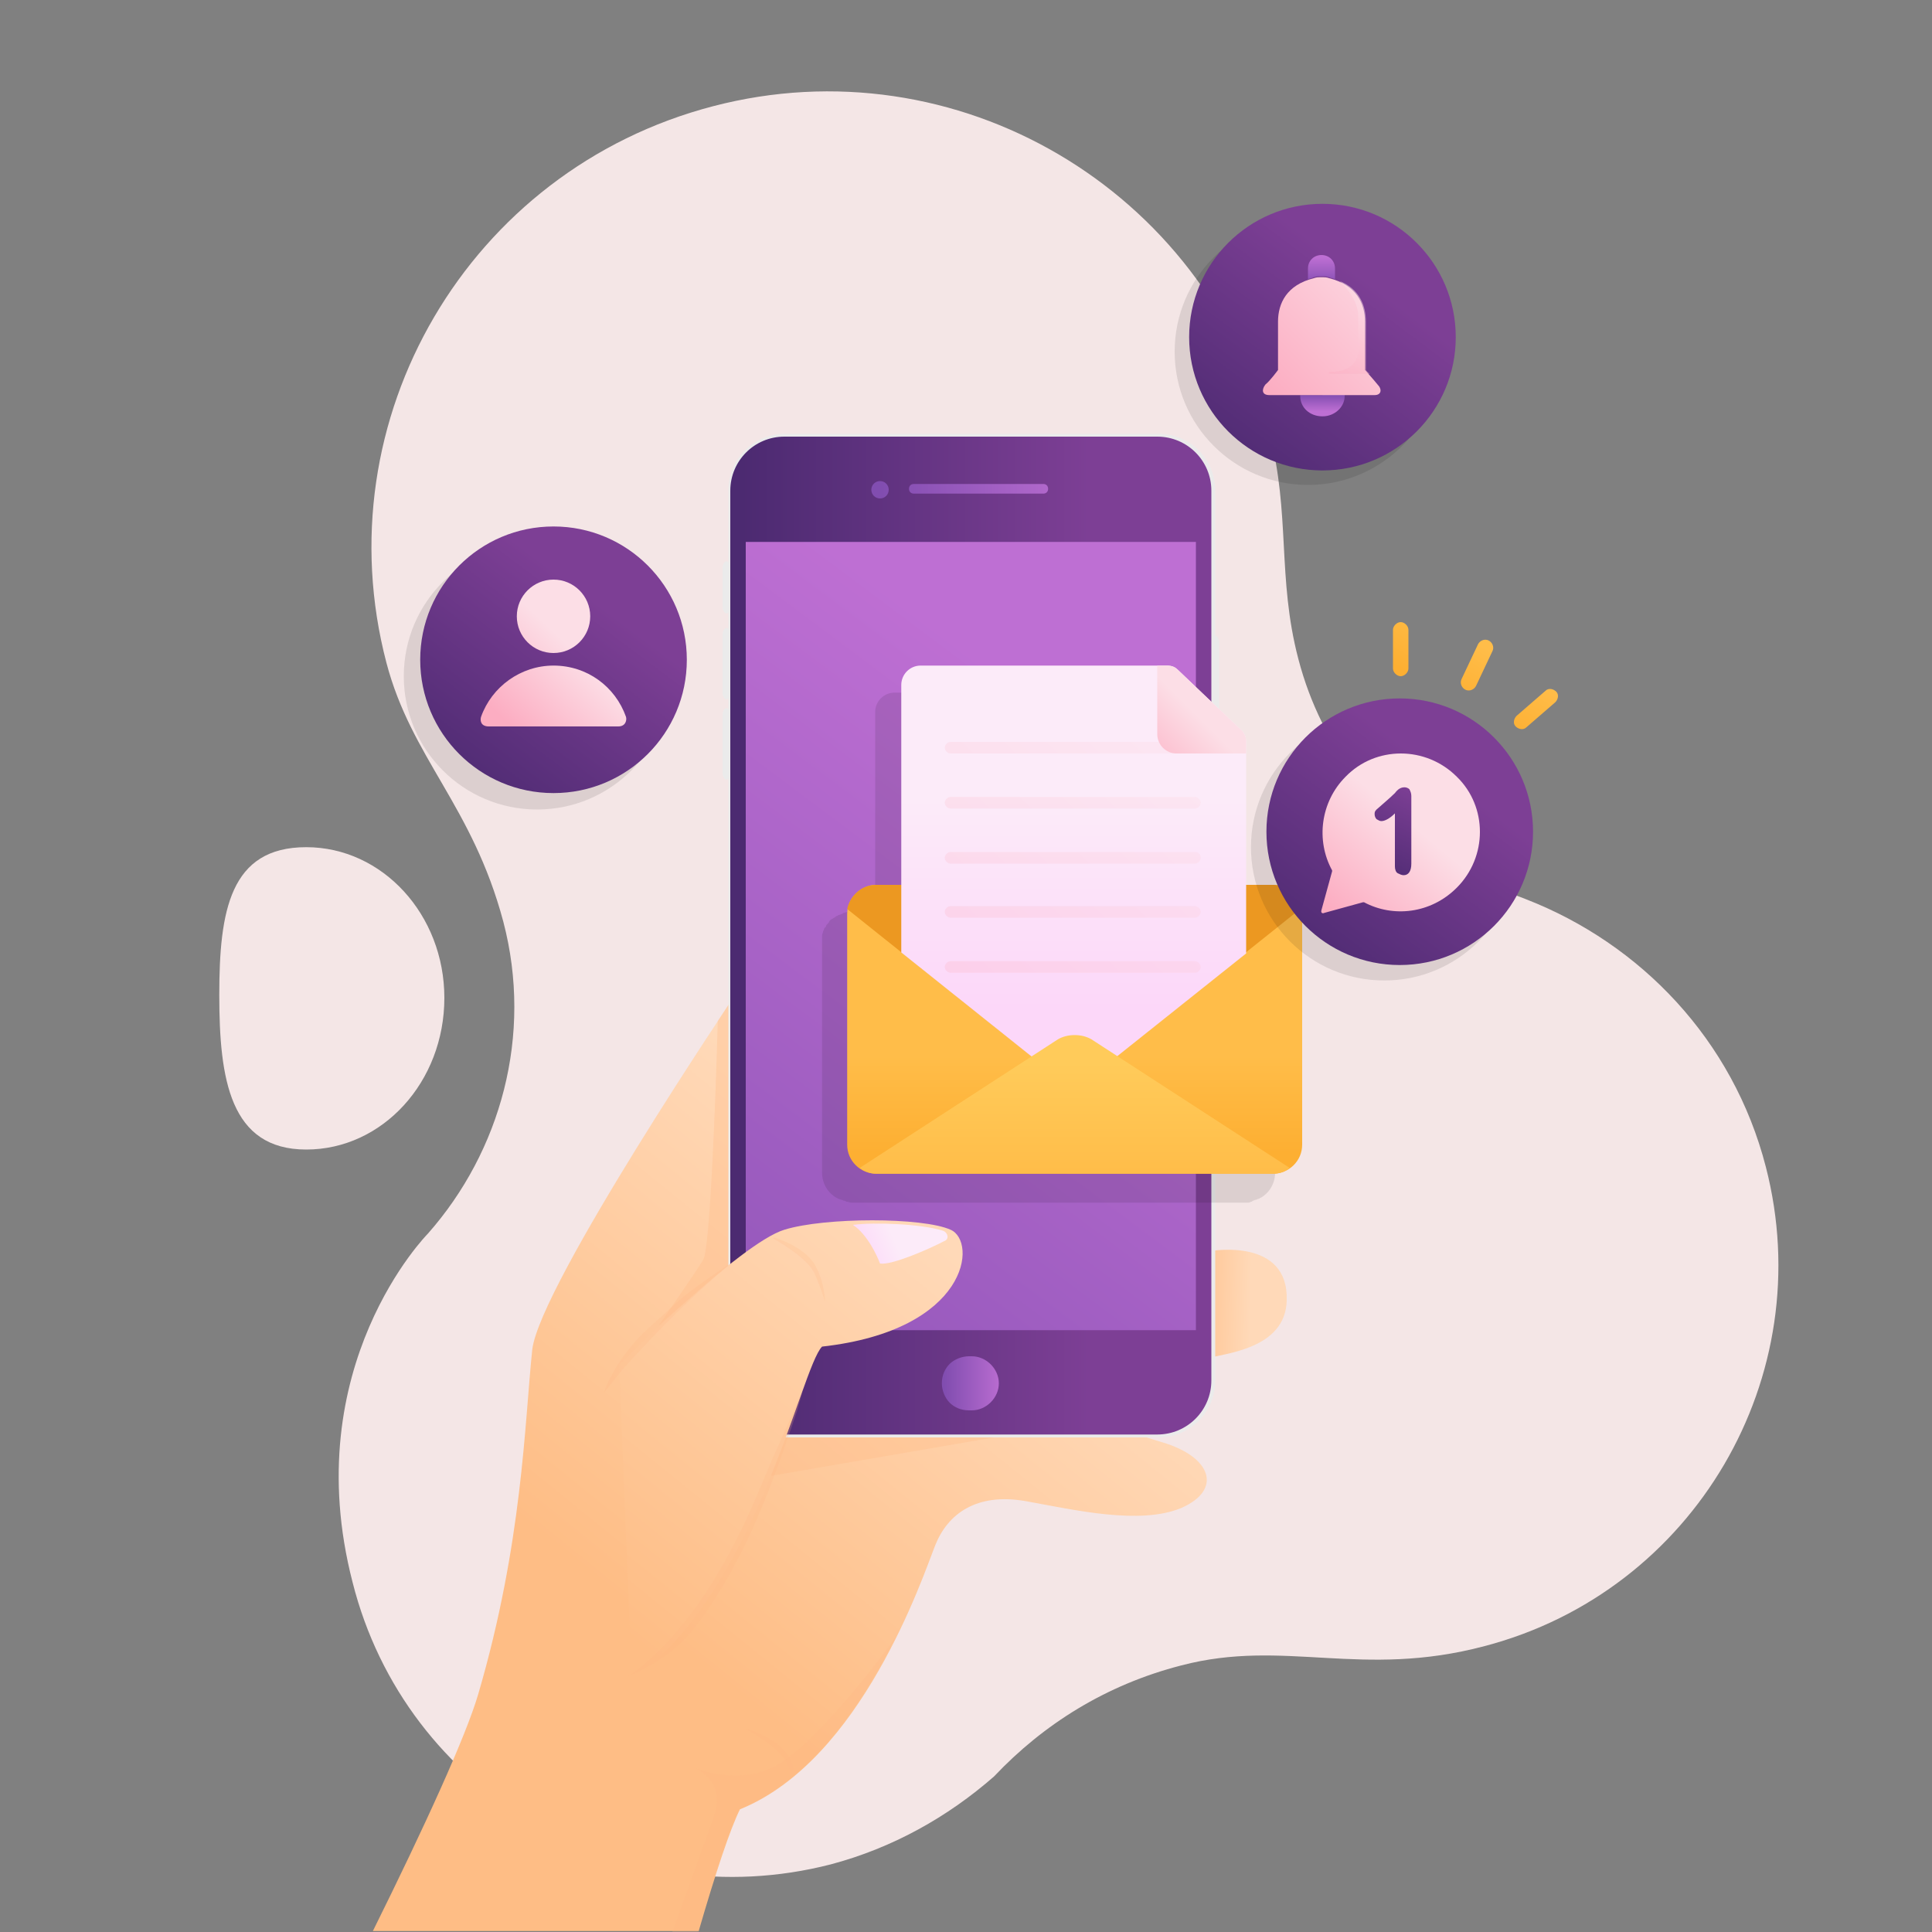 <?xml version="1.0" encoding="utf-8"?>
<!-- Generator: Adobe Illustrator 22.1.0, SVG Export Plug-In . SVG Version: 6.00 Build 0)  -->
<svg version="1.1" id="Layer_1" xmlns="http://www.w3.org/2000/svg" xmlns:xlink="http://www.w3.org/1999/xlink" x="0px" y="0px"
	 viewBox="0 0 200 200" style="enable-background:new 0 0 200 200;" xml:space="preserve">
<rect x="0" y="0" width="200" height="200" fill="#808080" stroke="none"/>
<style type="text/css">
	.st0{fill:#F4E6E6;}
	.st1{fill:url(#SVGID_1_);}
	.st2{opacity:0.3;fill:#FEB783;}
	.st3{fill:url(#SVGID_2_);}
	.st4{fill:url(#SVGID_3_);}
	.st5{opacity:0.2;fill:#FEB783;}
	.st6{fill:#EBEBEB;}
	.st7{fill:url(#SVGID_4_);}
	.st8{fill:url(#SVGID_5_);}
	.st9{fill:url(#SVGID_6_);}
	.st10{fill:url(#SVGID_7_);}
	.st11{fill:url(#SVGID_8_);}
	.st12{fill:url(#SVGID_9_);}
	.st13{fill:url(#SVGID_10_);}
	.st14{opacity:0.1;}
	.st15{fill:url(#SVGID_11_);}
	.st16{fill:url(#SVGID_12_);}
	.st17{fill:url(#SVGID_13_);}
	.st18{fill:url(#SVGID_14_);}
	.st19{fill:#EC9821;}
	.st20{fill:url(#SVGID_15_);}
	.st21{opacity:0.3;fill:url(#SVGID_16_);}
	.st22{opacity:0.3;fill:url(#SVGID_17_);}
	.st23{opacity:0.3;fill:url(#SVGID_18_);}
	.st24{opacity:0.3;fill:url(#SVGID_19_);}
	.st25{opacity:0.3;fill:url(#SVGID_20_);}
	.st26{fill:url(#SVGID_21_);}
	.st27{fill:url(#SVGID_22_);}
	.st28{fill:url(#SVGID_23_);}
	.st29{fill:url(#SVGID_24_);}
	.st30{fill:url(#SVGID_25_);}
	.st31{fill:url(#SVGID_26_);}
	.st32{fill:url(#SVGID_27_);}
	.st33{fill:url(#SVGID_28_);}
	.st34{fill:url(#SVGID_29_);}
	.st35{fill:url(#SVGID_30_);}
	.st36{fill:url(#SVGID_31_);}
	.st37{fill:url(#SVGID_32_);}
	.st38{opacity:0.5;fill:url(#SVGID_33_);}
</style>
<g>
	<path class="st0" d="M102.9,183.9c5.1-5.4,11.6-9.5,19.4-11.5c10.7-2.8,18.6,1.4,31.4-2c21.7-5.7,34.7-27.9,29.1-49.6
		c-3.4-13.2-13-23.1-24.8-27.7c0-0.1-18.6-5.7-23.6-24.9c-2.2-8.4-0.8-15-3-23.4c-6.6-25.2-32.4-40.4-57.6-33.8
		c-25.3,6.6-40.4,32.4-33.8,57.6c2.6,9.9,8.9,14.8,12.1,26.8c3.1,11.8-0.3,23.8-7.8,32.3c0,0-13.6,13.7-7.8,36.1
		C42,185.6,64.2,198.6,86,193C92.4,191.3,98.1,188.1,102.9,183.9C102.8,183.9,102.9,183.9,102.9,183.9z"/>
	<linearGradient id="SVGID_1_" gradientUnits="userSpaceOnUse" x1="68.028" y1="168.654" x2="100.567" y2="128.403">
		<stop  offset="0" style="stop-color:#FEBD85"/>
		<stop  offset="1" style="stop-color:#FFD9B8"/>
	</linearGradient>
	<path class="st1" d="M72.3,200c1.8-6.2,3.3-10.7,4.3-12.7c12.6-5.1,18.9-24,20.2-27.3c1.3-3.3,4.3-5.5,9.4-4.6
		c5,0.9,11.8,2.5,16.1,0.7c4.3-1.9,3.1-5.3-2-6.8c-5.1-1.5-14-5.2-14-5.2l-3.5-30.2c0,0-21.6-15.6-26.5-11.2c0,0-20.4,30.3-21.2,37
		c-0.8,7.6-1,20-5.6,35.7c-1.3,4.4-5.5,13.6-10.9,24.5H72.3z"/>
	<path class="st2" d="M76.2,102.8c0,0-0.7,1.1-1.9,2.9c-0.2,7.7-0.8,23.6-1.5,24.7c-0.9,1.5-4.6,6.8-4.6,6.8s6.8-5.9,9.7-8.2
		c2.3-1.9,1.3-19.7,0.8-26.9C77.7,102,76.8,102.2,76.2,102.8z"/>
	<path class="st2" d="M104.7,147.6l-0.2-1.4l-22.5,0.2l-2.3,6.4l26.7-4.6C105.4,147.9,104.7,147.6,104.7,147.6z"/>
	<linearGradient id="SVGID_2_" gradientUnits="userSpaceOnUse" x1="122.607" y1="113.812" x2="129.94" y2="113.979">
		<stop  offset="0" style="stop-color:#FEBD85"/>
		<stop  offset="1" style="stop-color:#FFD9B8"/>
	</linearGradient>
	<path class="st3" d="M125.5,108.1c0,0,6-0.1,6.3,4.5c0.3,4.6-2.8,6.6-6.3,7l-1,0l0.1-11.2L125.5,108.1z"/>
	<linearGradient id="SVGID_3_" gradientUnits="userSpaceOnUse" x1="122.128" y1="134.838" x2="129.462" y2="135.005">
		<stop  offset="0" style="stop-color:#FEBD85"/>
		<stop  offset="1" style="stop-color:#FFD9B8"/>
	</linearGradient>
	<path class="st4" d="M125.4,129.5c0,0,8-1.4,7.8,5.1c-0.1,5.1-6.6,5.5-8.1,6l-1.3-0.2l0.5-10.5L125.4,129.5z"/>
	<path class="st5" d="M81.8,182.1c-1-2.1-4.3-3.1-4.4-3.1l-0.2,0c0,0,3.2,1.7,4.2,3.4c0.1,0.2,0.3,0.7,0.5,1.1
		c0-0.1,0.1-0.2,0.1-0.3c0.1,0,0.1-0.1,0.2-0.1C82.1,182.9,82,182.5,81.8,182.1z"/>
	<g>
		<path class="st6" d="M81.3,44.9c-3.3,0-5.9,2.6-5.9,5.9l0,92.1c0,3.3,2.6,5.9,5.9,5.9l38.6,0c3.3,0,5.9-2.6,5.9-5.9l0-92.1
			c0-3.3-2.6-5.9-5.9-5.9L81.3,44.9z"/>
		<g>
			<path class="st6" d="M126.2,76.8c0,0.4-0.2,0.7-0.4,0.7c-0.2,0-0.4-0.3-0.4-0.7l0-10.3c0-0.4,0.2-0.7,0.4-0.7
				c0.2,0,0.4,0.3,0.4,0.7L126.2,76.8z"/>
		</g>
		<g>
			<path class="st6" d="M75.6,80c0,0.4-0.2,0.7-0.4,0.7c-0.2,0-0.4-0.3-0.4-0.7l0-6c0-0.4,0.2-0.7,0.4-0.7c0.2,0,0.4,0.3,0.4,0.7
				L75.6,80z"/>
		</g>
		<g>
			<path class="st6" d="M75.6,71.7c0,0.4-0.2,0.7-0.4,0.7c-0.2,0-0.4-0.3-0.4-0.7l0-6c0-0.4,0.2-0.7,0.4-0.7c0.2,0,0.4,0.3,0.4,0.7
				L75.6,71.7z"/>
		</g>
		<g>
			<path class="st6" d="M75.6,62.8c0,0.4-0.2,0.7-0.4,0.7c-0.2,0-0.4-0.3-0.4-0.7l0-4c0-0.4,0.2-0.7,0.4-0.7c0.2,0,0.4,0.3,0.4,0.7
				L75.6,62.8z"/>
		</g>
	</g>
	<linearGradient id="SVGID_4_" gradientUnits="userSpaceOnUse" x1="76.75" y1="96.876" x2="112.75" y2="96.876">
		<stop  offset="0" style="stop-color:#4C2A71"/>
		<stop  offset="1" style="stop-color:#7D3F95"/>
	</linearGradient>
	<path class="st7" d="M125.4,142.9c0,3.1-2.5,5.6-5.6,5.6l-38.6,0c-3.1,0-5.6-2.5-5.6-5.6l0-92.1c0-3.1,2.5-5.6,5.6-5.6l38.6,0
		c3.1,0,5.6,2.5,5.6,5.6L125.4,142.9z"/>
	<linearGradient id="SVGID_5_" gradientUnits="userSpaceOnUse" x1="53.718" y1="159.415" x2="114.718" y2="77.915">
		<stop  offset="0" style="stop-color:#814DB0"/>
		<stop  offset="1" style="stop-color:#BE6FD3"/>
	</linearGradient>
	<rect x="77.2" y="56.1" class="st8" width="46.6" height="81.6"/>
	<g>
		<g>
			<g>
				<linearGradient id="SVGID_6_" gradientUnits="userSpaceOnUse" x1="91.167" y1="50.571" x2="113.5" y2="50.571">
					<stop  offset="0" style="stop-color:#814DB0"/>
					<stop  offset="1" style="stop-color:#BE6FD3"/>
				</linearGradient>
				<path class="st9" d="M94.1,50.6c0,0.3,0.2,0.5,0.5,0.5l13.4,0c0.3,0,0.5-0.2,0.5-0.5l0,0c0-0.3-0.2-0.5-0.5-0.5l-13.4,0
					C94.3,50.1,94.1,50.3,94.1,50.6L94.1,50.6z"/>
			</g>
			<g>
				<linearGradient id="SVGID_7_" gradientUnits="userSpaceOnUse" x1="91.167" y1="50.659" x2="113.5" y2="50.659">
					<stop  offset="0" style="stop-color:#814DB0"/>
					<stop  offset="1" style="stop-color:#BE6FD3"/>
				</linearGradient>
				<path class="st10" d="M90.2,50.7c0,0.5,0.4,0.9,0.9,0.9c0.5,0,0.9-0.4,0.9-0.9c0-0.5-0.4-0.9-0.9-0.9
					C90.6,49.8,90.2,50.2,90.2,50.7z"/>
			</g>
		</g>
	</g>
	<g>
		<g>
			<linearGradient id="SVGID_8_" gradientUnits="userSpaceOnUse" x1="97.75" y1="143.185" x2="104.1" y2="143.185">
				<stop  offset="0" style="stop-color:#814DB0"/>
				<stop  offset="1" style="stop-color:#BE6FD3"/>
			</linearGradient>
			<path class="st11" d="M100.3,140.4c-0.7,0-1.5,0.3-2,0.8c-0.5,0.5-0.8,1.2-0.8,2c0,0.7,0.3,1.5,0.8,2c0.5,0.5,1.2,0.8,2,0.8
				l0.3,0c1.5,0,2.8-1.3,2.8-2.8c0-1.5-1.3-2.8-2.8-2.8L100.3,140.4z"/>
		</g>
	</g>
	<linearGradient id="SVGID_9_" gradientUnits="userSpaceOnUse" x1="59.482" y1="164.955" x2="92.234" y2="124.44">
		<stop  offset="0" style="stop-color:#FEBD85"/>
		<stop  offset="1" style="stop-color:#FFD9B8"/>
	</linearGradient>
	<path class="st12" d="M64.1,141.3c0,0,12.5-12.6,17.1-14c4.2-1.3,14.3-1.3,17.2,0c2.8,1.2,1.9,10.4-13.3,12.1
		c-2.2,2.2-6.8,25.5-19.7,34.5L64.1,141.3z"/>
	<g>
		<path class="st5" d="M78.7,154c-3,7.2-7.3,15-13.6,19.5c0,0,4.1-1.6,6.4-4.5c5.8-7.2,8.8-16.5,11-22.9l0.6-2.1
			C83.1,144,80,150.8,78.7,154z"/>
	</g>
	<g>
		<path class="st5" d="M62.5,144.2l2-2.5l0,0c0.1-0.1,6.4-7.2,11.7-11.3c0,0-4.2,2.7-6,4.3c-3.5,3.2-3.9,3.5-4.8,4.6
			C63.2,141.9,62.5,144.2,62.5,144.2z"/>
	</g>
	<linearGradient id="SVGID_10_" gradientUnits="userSpaceOnUse" x1="88.564" y1="129.566" x2="92.397" y2="127.9">
		<stop  offset="0" style="stop-color:#FCD7F9"/>
		<stop  offset="1" style="stop-color:#FCEBF9"/>
	</linearGradient>
	<path class="st13" d="M97.6,127.4c-2.2-0.7-7.1-0.9-9.3-0.6c1.5,1,2.5,3.2,2.8,4c1.2,0.2,5.1-1.5,6.8-2.4
		C98.3,128.1,98,127.5,97.6,127.4z"/>
	<g>
		<path class="st5" d="M80,128.2c0,0,3.2,1.7,4.2,3.4c0.4,0.7,1.2,3.1,1.2,3.1s0-1.8-0.9-3.5c-1-2.1-4.3-3.1-4.4-3.1L80,128.2z"/>
	</g>
	<path class="st14" d="M131.9,96.9L131.9,96.9C131.9,96.9,131.9,96.9,131.9,96.9c0-0.2-0.1-0.3-0.1-0.5c0,0,0-0.1,0-0.1
		c0-0.1-0.1-0.3-0.2-0.4c0,0,0-0.1-0.1-0.1c-0.1-0.1-0.1-0.2-0.2-0.3c0,0-0.1-0.1-0.1-0.1c-0.1-0.1-0.2-0.2-0.2-0.2
		c-0.1-0.1-0.1-0.1-0.2-0.1c-0.1-0.1-0.2-0.1-0.2-0.2c-0.1-0.1-0.2-0.1-0.2-0.1c-0.1,0-0.2-0.1-0.2-0.1c-0.1,0-0.2-0.1-0.3-0.1
		c-0.1,0-0.1,0-0.2-0.1c-0.2,0-0.4-0.1-0.6-0.1h-2.8V79.6c0-0.6-0.2-1-0.8-1.5c-1.8-1.7-6-5.7-6.2-5.9c-0.3-0.3-0.6-0.5-1.2-0.5h-1
		c-4.7,0-24.5,0-24.5,0c-1.1,0-2,0.9-2,2v20.7h-2.6c-0.2,0-0.4,0-0.6,0.1c-0.1,0-0.1,0-0.2,0.1c-0.1,0-0.2,0.1-0.3,0.1
		c-0.1,0-0.2,0.1-0.2,0.1c-0.1,0-0.2,0.1-0.2,0.1c-0.1,0.1-0.2,0.1-0.3,0.2c-0.1,0-0.1,0.1-0.2,0.1c-0.1,0.1-0.2,0.2-0.2,0.3
		c0,0-0.1,0.1-0.1,0.1c-0.1,0.1-0.2,0.2-0.2,0.3c0,0,0,0.1-0.1,0.1c-0.1,0.1-0.1,0.3-0.2,0.4c0,0,0,0,0,0.1
		c-0.1,0.2-0.1,0.3-0.1,0.5l0,0l0,0c0,0.2,0,0.3,0,0.5v23.9c0,1.1,0.6,2.1,1.5,2.6c0.1,0,0.1,0.1,0.2,0.1c0.1,0,0.2,0.1,0.3,0.1
		c0.1,0,0.2,0.1,0.3,0.1c0.1,0,0.1,0,0.2,0.1c0.2,0,0.4,0.1,0.5,0.1H129c0.2,0,0.4,0,0.5-0.1c0.1,0,0.1,0,0.2-0.1
		c0.1,0,0.2-0.1,0.3-0.1c0.1,0,0.2-0.1,0.3-0.1c0.1,0,0.1-0.1,0.2-0.1c0.9-0.5,1.5-1.5,1.5-2.6V97.4C132,97.2,131.9,97.1,131.9,96.9
		z"/>
	<g>
		<circle class="st14" cx="55.6" cy="70" r="13.8"/>
		<g>
			<g>
				<linearGradient id="SVGID_11_" gradientUnits="userSpaceOnUse" x1="46.924" y1="82.071" x2="61.745" y2="62.31">
					<stop  offset="0" style="stop-color:#4C2A71"/>
					<stop  offset="1" style="stop-color:#7D3F95"/>
				</linearGradient>
				<circle class="st15" cx="57.3" cy="68.3" r="13.8"/>
			</g>
			<g>
				<linearGradient id="SVGID_12_" gradientUnits="userSpaceOnUse" x1="49.501" y1="71.967" x2="56.49" y2="64.58">
					<stop  offset="0" style="stop-color:#FCADC2"/>
					<stop  offset="1" style="stop-color:#FCDEE6"/>
				</linearGradient>
				<circle class="st16" cx="57.3" cy="63.8" r="3.8"/>
				<linearGradient id="SVGID_13_" gradientUnits="userSpaceOnUse" x1="54.628" y1="76.819" x2="61.618" y2="69.432">
					<stop  offset="0" style="stop-color:#FCADC2"/>
					<stop  offset="1" style="stop-color:#FCDEE6"/>
				</linearGradient>
				<path class="st17" d="M64.8,74.2c-1.1-3.1-4-5.3-7.5-5.3v0c0,0,0,0,0,0c0,0,0,0,0,0v0c-3.4,0-6.4,2.2-7.5,5.3
					c-0.1,0.3-0.1,1,0.8,1H64C64.8,75.2,64.9,74.5,64.8,74.2z"/>
			</g>
		</g>
	</g>
	<g>
		<g>
			<g>
				<linearGradient id="SVGID_14_" gradientUnits="userSpaceOnUse" x1="111.219" y1="109.333" x2="111.219" y2="119.333">
					<stop  offset="0" style="stop-color:#FFBD49"/>
					<stop  offset="1" style="stop-color:#FDAF32"/>
				</linearGradient>
				<path class="st18" d="M134.8,118.5c0,1.7-1.4,3-3,3H90.7c-1.6,0-3-1.3-3-3V94.6c0-1.6,1.4-3,3-3h41.1c1.6,0,3,1.4,3,3V118.5z"/>
			</g>
		</g>
		<path class="st19" d="M131.8,91.6H90.7c-1.5,0-2.7,1.1-3,2.5l21.4,17.1c1.1,0.9,3,0.9,4.1,0l21.4-17.1
			C134.5,92.7,133.2,91.6,131.8,91.6z"/>
		<linearGradient id="SVGID_15_" gradientUnits="userSpaceOnUse" x1="111.125" y1="104.5" x2="111.125" y2="82.75">
			<stop  offset="0" style="stop-color:#FCD7F9"/>
			<stop  offset="1" style="stop-color:#FCEBF9"/>
		</linearGradient>
		<path class="st20" d="M107.7,110.1h7L129,98.7V76.8c0-0.6-0.2-1-0.8-1.5c-1.8-1.7-6-5.7-6.2-5.9c-0.3-0.3-0.6-0.5-1.2-0.5
			c-0.6,0-25.5,0-25.5,0c-1.1,0-2,0.9-2,2v27.7L107.7,110.1z"/>
		<g>
			<linearGradient id="SVGID_16_" gradientUnits="userSpaceOnUse" x1="88.152" y1="101.531" x2="118.527" y2="69.531">
				<stop  offset="0" style="stop-color:#FCADC2"/>
				<stop  offset="1" style="stop-color:#FCDEE6"/>
			</linearGradient>
			<path class="st21" d="M124.3,77.4c0,0.3-0.3,0.6-0.6,0.6H98.4c-0.3,0-0.6-0.3-0.6-0.6l0,0c0-0.3,0.3-0.6,0.6-0.6h25.3
				C124,76.8,124.3,77.1,124.3,77.4L124.3,77.4z"/>
			<linearGradient id="SVGID_17_" gradientUnits="userSpaceOnUse" x1="90.981" y1="104.217" x2="121.356" y2="72.217">
				<stop  offset="0" style="stop-color:#FCADC2"/>
				<stop  offset="1" style="stop-color:#FCDEE6"/>
			</linearGradient>
			<path class="st22" d="M124.3,83.1c0,0.3-0.3,0.6-0.6,0.6H98.4c-0.3,0-0.6-0.3-0.6-0.6l0,0c0-0.3,0.3-0.6,0.6-0.6h25.3
				C124,82.5,124.3,82.8,124.3,83.1L124.3,83.1z"/>
			<linearGradient id="SVGID_18_" gradientUnits="userSpaceOnUse" x1="93.811" y1="106.903" x2="124.186" y2="74.903">
				<stop  offset="0" style="stop-color:#FCADC2"/>
				<stop  offset="1" style="stop-color:#FCDEE6"/>
			</linearGradient>
			<path class="st23" d="M124.3,88.8c0,0.3-0.3,0.6-0.6,0.6H98.4c-0.3,0-0.6-0.3-0.6-0.6l0,0c0-0.3,0.3-0.6,0.6-0.6h25.3
				C124,88.2,124.3,88.4,124.3,88.8L124.3,88.8z"/>
			<linearGradient id="SVGID_19_" gradientUnits="userSpaceOnUse" x1="96.641" y1="109.589" x2="127.016" y2="77.589">
				<stop  offset="0" style="stop-color:#FCADC2"/>
				<stop  offset="1" style="stop-color:#FCDEE6"/>
			</linearGradient>
			<path class="st24" d="M124.3,94.4c0,0.3-0.3,0.6-0.6,0.6H98.4c-0.3,0-0.6-0.3-0.6-0.6l0,0c0-0.3,0.3-0.6,0.6-0.6h25.3
				C124,93.8,124.3,94.1,124.3,94.4L124.3,94.4z"/>
			<linearGradient id="SVGID_20_" gradientUnits="userSpaceOnUse" x1="99.47" y1="112.275" x2="129.845" y2="80.275">
				<stop  offset="0" style="stop-color:#FCADC2"/>
				<stop  offset="1" style="stop-color:#FCDEE6"/>
			</linearGradient>
			<path class="st25" d="M124.3,100.1c0,0.3-0.3,0.6-0.6,0.6H98.4c-0.3,0-0.6-0.3-0.6-0.6l0,0c0-0.3,0.3-0.6,0.6-0.6h25.3
				C124,99.5,124.3,99.8,124.3,100.1L124.3,100.1z"/>
		</g>
		<linearGradient id="SVGID_21_" gradientUnits="userSpaceOnUse" x1="117.463" y1="80.338" x2="123.838" y2="73.963">
			<stop  offset="0" style="stop-color:#FCADC2"/>
			<stop  offset="1" style="stop-color:#FCDEE6"/>
		</linearGradient>
		<path class="st26" d="M122,69.4c-0.3-0.3-0.6-0.5-1.2-0.5h-1V76c0,1.1,0.9,2,2,2h7.2v-1.2c0-0.6-0.2-1-0.8-1.5
			C126.4,73.6,122.2,69.6,122,69.4z"/>
		<linearGradient id="SVGID_22_" gradientUnits="userSpaceOnUse" x1="111.219" y1="121.334" x2="111.219" y2="110">
			<stop  offset="0" style="stop-color:#FFBD49"/>
			<stop  offset="1" style="stop-color:#FFCB5A"/>
		</linearGradient>
		<path class="st27" d="M113,107.6c-1-0.6-2.5-0.6-3.5,0l-20.5,13.3c0.5,0.4,1.1,0.6,1.7,0.6h41.1c0.7,0,1.2-0.2,1.7-0.6L113,107.6z
			"/>
	</g>
	<circle class="st14" cx="143.3" cy="87.7" r="13.8"/>
	<g>
		<linearGradient id="SVGID_23_" gradientUnits="userSpaceOnUse" x1="134.525" y1="99.925" x2="149.346" y2="80.164">
			<stop  offset="0" style="stop-color:#4C2A71"/>
			<stop  offset="1" style="stop-color:#7D3F95"/>
		</linearGradient>
		<circle class="st28" cx="144.9" cy="86.1" r="13.8"/>
		
			<linearGradient id="SVGID_24_" gradientUnits="userSpaceOnUse" x1="164.723" y1="110.53" x2="163.646" y2="98.513" gradientTransform="matrix(0.707 0.707 -0.707 0.707 99.803 -100.257)">
			<stop  offset="0" style="stop-color:#FCADC2"/>
			<stop  offset="1" style="stop-color:#FCDEE6"/>
		</linearGradient>
		<path class="st29" d="M150.8,91.9c3.2-3.2,3.2-8.4,0-11.5c-3.2-3.2-8.4-3.2-11.5,0c-2.6,2.6-3.1,6.6-1.4,9.7c0,0,0,0,0,0.1l-1.1,4
			c-0.1,0.3,0.1,0.4,0.3,0.3l4-1.1c0,0,0,0,0.1,0C144.2,95,148.1,94.6,150.8,91.9z"/>
	</g>
	<g>
		<linearGradient id="SVGID_25_" gradientUnits="userSpaceOnUse" x1="142.131" y1="91.445" x2="146.631" y2="81.695">
			<stop  offset="0" style="stop-color:#4C2A71"/>
			<stop  offset="1" style="stop-color:#7D3F95"/>
		</linearGradient>
		<path class="st30" d="M144.4,89.7v-5.5c-0.6,0.6-1.1,0.8-1.4,0.8c-0.2,0-0.3-0.1-0.5-0.2c-0.1-0.1-0.2-0.3-0.2-0.5
			c0-0.2,0-0.3,0.2-0.5c0.1-0.1,1.4-1.2,1.9-1.7c0.3-0.4,0.6-0.6,1-0.6c0.2,0,0.4,0.1,0.5,0.2c0.1,0.2,0.2,0.4,0.2,0.7v7
			c0,0.8-0.3,1.2-0.8,1.2c-0.2,0-0.4-0.1-0.6-0.2C144.5,90.3,144.4,90,144.4,89.7z"/>
	</g>
	<linearGradient id="SVGID_26_" gradientUnits="userSpaceOnUse" x1="147.45" y1="63.202" x2="144.117" y2="68.702">
		<stop  offset="0" style="stop-color:#FFBD49"/>
		<stop  offset="1" style="stop-color:#FDAF32"/>
	</linearGradient>
	<path class="st31" d="M145.8,69.2c0,0.4-0.4,0.8-0.8,0.8l0,0c-0.4,0-0.8-0.4-0.8-0.8v-4c0-0.4,0.4-0.8,0.8-0.8l0,0
		c0.4,0,0.8,0.4,0.8,0.8V69.2z"/>
	<linearGradient id="SVGID_27_" gradientUnits="userSpaceOnUse" x1="160.399" y1="71.049" x2="157.066" y2="76.549">
		<stop  offset="0" style="stop-color:#FFBD49"/>
		<stop  offset="1" style="stop-color:#FDAF32"/>
	</linearGradient>
	<path class="st32" d="M158,75.3c-0.3,0.3-0.8,0.2-1.1-0.1l0,0c-0.3-0.3-0.2-0.8,0.1-1.1l3-2.6c0.3-0.3,0.8-0.2,1.1,0.1l0,0
		c0.3,0.3,0.2,0.8-0.1,1.1L158,75.3z"/>
	<linearGradient id="SVGID_28_" gradientUnits="userSpaceOnUse" x1="153.963" y1="67.15" x2="150.63" y2="72.649">
		<stop  offset="0" style="stop-color:#FFBD49"/>
		<stop  offset="1" style="stop-color:#FDAF32"/>
	</linearGradient>
	<path class="st33" d="M152.8,71c-0.2,0.4-0.7,0.6-1.1,0.4l0,0c-0.4-0.2-0.6-0.7-0.4-1.1l1.7-3.6c0.2-0.4,0.7-0.6,1.1-0.4l0,0
		c0.4,0.2,0.6,0.7,0.4,1.1L152.8,71z"/>
	<path class="st5" d="M73.9,188c-0.4,1.2-2.1,5.8-4.3,12h2.6c1.8-6.2,3.3-10.7,4.3-12.7c7.6-3.1,12.8-11.1,16.2-17.8
		c-2.8,3.9-9,11.7-12.8,13.5c-3.6,1.7-7.5,0.2-8,0C72.3,183.2,75.1,184.5,73.9,188z"/>
	<g>
		<circle class="st14" cx="135.4" cy="36.4" r="13.8"/>
		<g>
			<linearGradient id="SVGID_29_" gradientUnits="userSpaceOnUse" x1="126.522" y1="48.741" x2="141.343" y2="28.979">
				<stop  offset="0" style="stop-color:#4C2A71"/>
				<stop  offset="1" style="stop-color:#7D3F95"/>
			</linearGradient>
			<circle class="st34" cx="136.9" cy="34.9" r="13.8"/>
			<linearGradient id="SVGID_30_" gradientUnits="userSpaceOnUse" x1="136.872" y1="29.583" x2="136.872" y2="26.645">
				<stop  offset="0" style="stop-color:#814DB0"/>
				<stop  offset="1" style="stop-color:#BE6FD3"/>
			</linearGradient>
			<path class="st35" d="M136,28.7c0.3-0.1,0.4-0.1,0.8-0.1v0c0,0,0,0,0,0c0,0,0,0,0,0v0c0.4,0,0.5,0,0.8,0.1
				c0.2,0.1,0.4,0.1,0.6,0.2c0,0,0-0.1,0-0.1v-1c0-0.8-0.6-1.4-1.4-1.4s-1.4,0.6-1.4,1.4v1c0,0,0,0.1,0,0.1
				C135.7,28.8,135.8,28.8,136,28.7z"/>
			<linearGradient id="SVGID_31_" gradientUnits="userSpaceOnUse" x1="136.872" y1="40.833" x2="136.872" y2="42.583">
				<stop  offset="0" style="stop-color:#814DB0"/>
				<stop  offset="1" style="stop-color:#BE6FD3"/>
			</linearGradient>
			<path class="st36" d="M136.9,40.9C136.9,40.9,136.8,40.9,136.9,40.9h-2.3V41c0,1.2,1,2.1,2.3,2.1s2.3-1,2.3-2.1v-0.2H136.9z"/>
			<linearGradient id="SVGID_32_" gradientUnits="userSpaceOnUse" x1="132.198" y1="41.366" x2="145.864" y2="27.699">
				<stop  offset="0" style="stop-color:#FCADC2"/>
				<stop  offset="1" style="stop-color:#FCDEE6"/>
			</linearGradient>
			<path class="st37" d="M142.6,39.8c-0.4-0.5-1.3-1.5-1.3-1.5s0-3.9,0-5c0-1.9-0.9-3.8-3.7-4.5c-0.3-0.1-0.4-0.1-0.8-0.1v0
				c0,0,0,0,0,0c0,0,0,0,0,0v0c-0.4,0-0.5,0-0.8,0.1c-2.8,0.7-3.7,2.6-3.7,4.5c0,1.1,0,5,0,5s-0.8,1.1-1.3,1.5
				c-0.4,0.5-0.4,1.1,0.4,1.1h5.4c0,0,0,0,0.1,0h5.4C143,40.9,143.1,40.3,142.6,39.8z"/>
			<linearGradient id="SVGID_33_" gradientUnits="userSpaceOnUse" x1="138.429" y1="39.283" x2="140.762" y2="32.116">
				<stop  offset="0" style="stop-color:#FCADC2"/>
				<stop  offset="1" style="stop-color:#FCDEE6"/>
			</linearGradient>
			<path class="st38" d="M141.4,38.3c0,0,0-3.9,0-5c0-1.7-0.7-3.4-2.7-4.2c0.4,0.4,1.9,1.9,1.9,3.6v3.7c0,0.8-0.6,2.1-2.9,2.1
				c-0.2,0-0.2,0.2,0,0.2h4.1C141.5,38.5,141.4,38.3,141.4,38.3z"/>
		</g>
	</g>
	<path class="st0" d="M46,103.3c0,8.7-6.4,15.7-14.3,15.7c-7.9,0-9-7.3-9-16c0-8.7,1.1-15.3,9-15.3C39.6,87.7,46,94.7,46,103.3z"/>
</g>
</svg>
